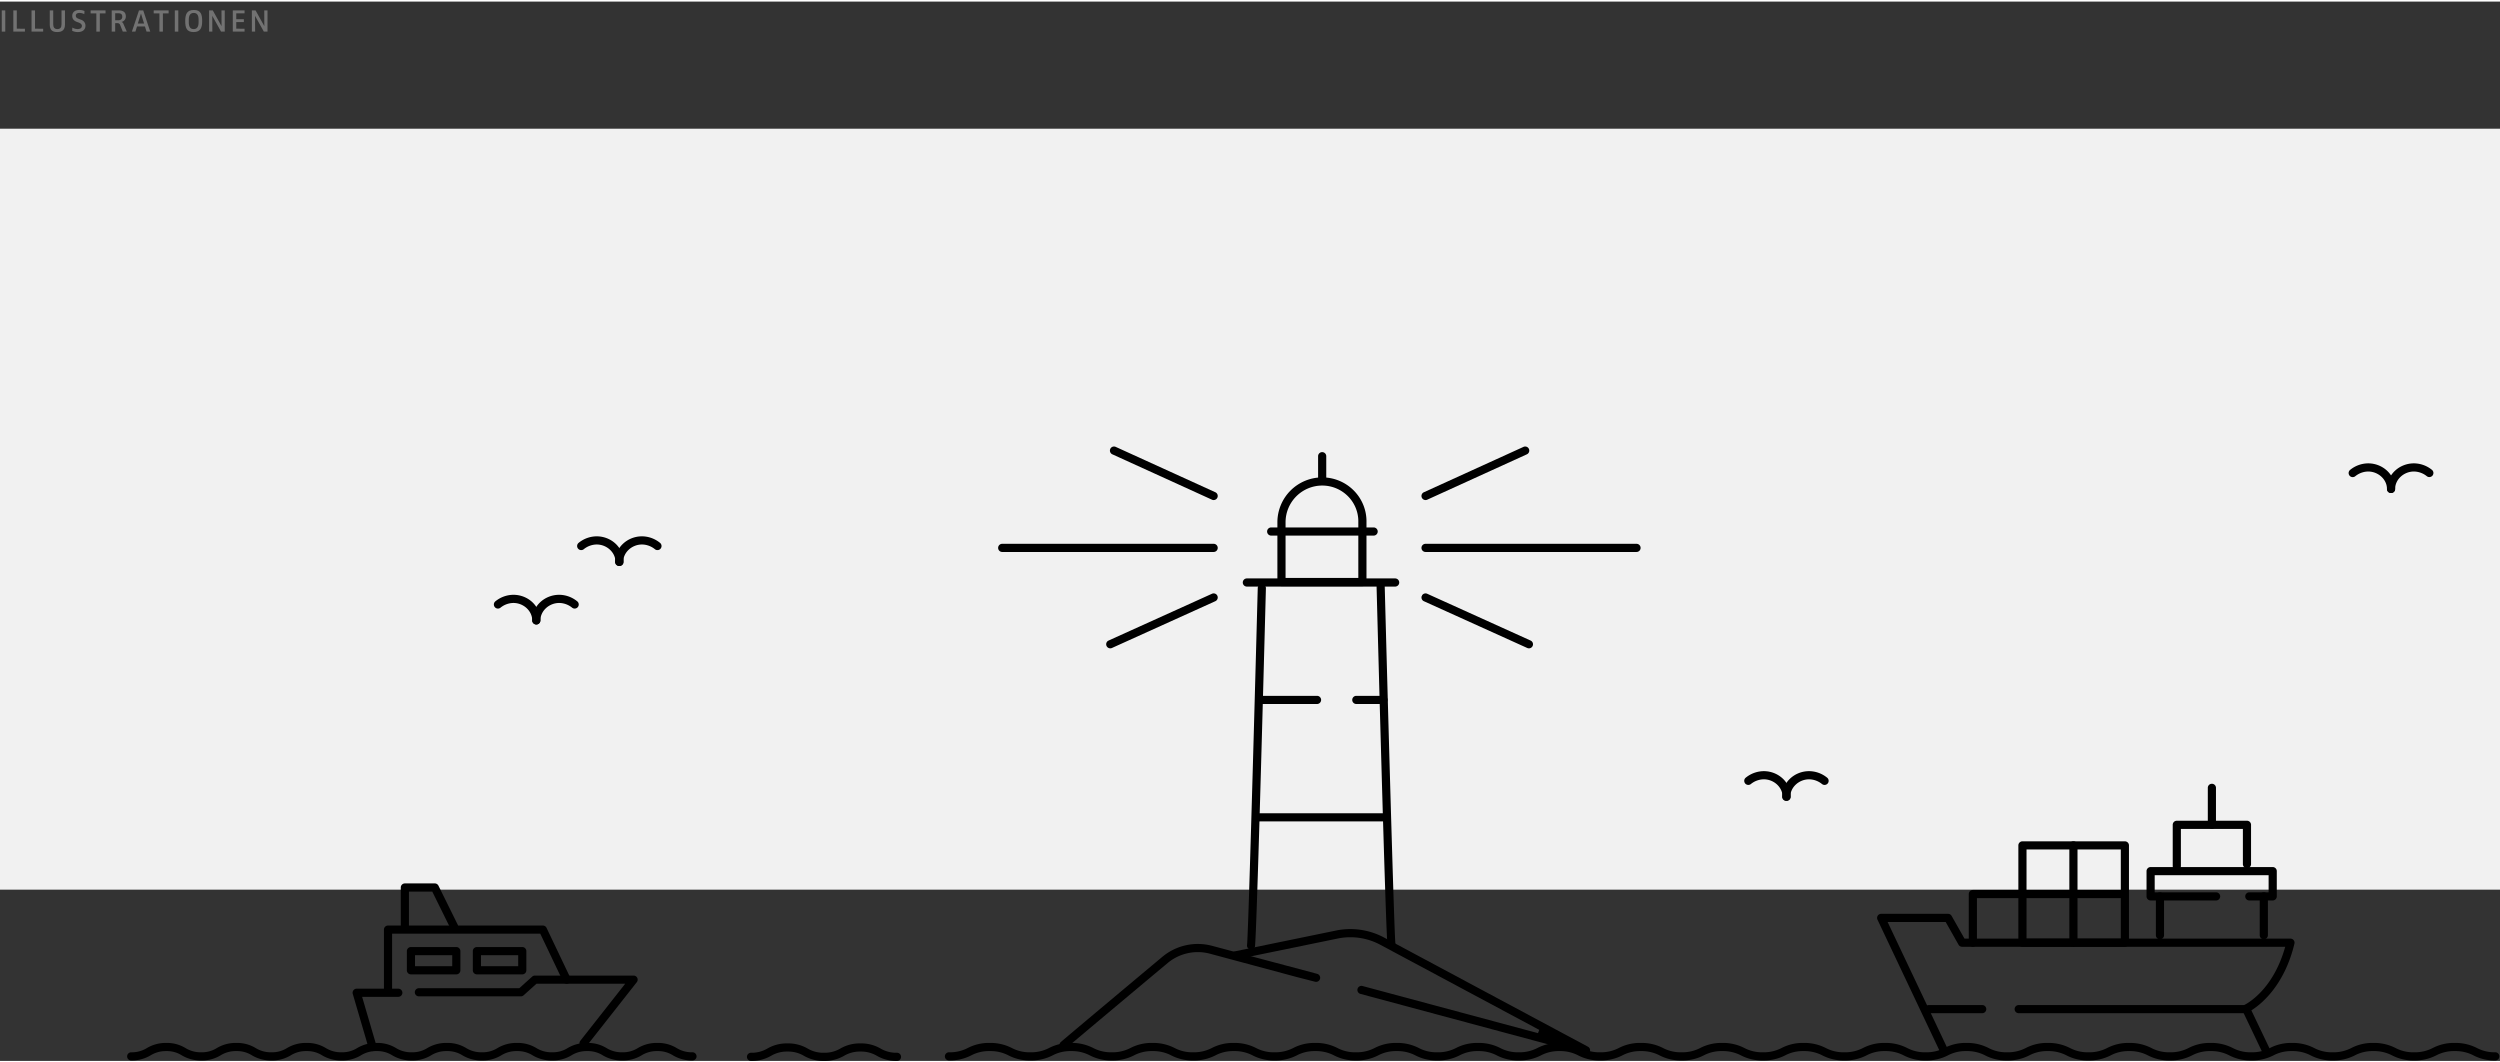 <?xml version="1.0"?>
<svg xmlns="http://www.w3.org/2000/svg" xmlns:xlink="http://www.w3.org/1999/xlink" width="320" height="136" viewBox="0 0 1416 600">
  <rect x="0" y="0" width="1416" height="600" fill="#333333" stroke="none"/>
  <defs>
    <clipPath id="clip-path">
      <rect id="Rechteck_37354" data-name="Rechteck 37354" width="1416" height="600" transform="translate(252 14696)" fill="#fff" stroke="#707070" stroke-width="1"/>
    </clipPath>
    <clipPath id="clip-path-2">
      <rect id="Rechteck_49743" data-name="Rechteck 49743" width="150.518" height="12.514" transform="translate(0 0)" fill="none"/>
    </clipPath>
  </defs>
  <g id="Gruppe_maskieren_152" data-name="Gruppe maskieren 152" transform="translate(-252 -14696)" clip-path="url(#clip-path)">
    <rect id="Rechteck_37360" data-name="Rechteck 37360" width="1416" height="431" transform="translate(252 14768)" fill="#f1f1f1"/>
    <g id="Gruppe_65825" data-name="Gruppe 65825" transform="translate(351.592 13354.281)">
      <path id="Pfad_66933" data-name="Pfad 66933" d="M1001.4,1938.014a2.327,2.327,0,0,1-2.092-1.324l-35.5-74.979a2.318,2.318,0,0,1,2.093-3.3h37.89a2.314,2.314,0,0,1,2.014,1.173l7.287,12.87h184.637a2.31,2.31,0,0,1,2.247,2.849c-5.555,23.3-18.4,33.851-23.665,37.308l-.73.48,10.193,21.355a2.313,2.313,0,0,1-1.041,3.056l-.159.054-.035.034a2.291,2.291,0,0,1-.851.164,2.324,2.324,0,0,1-2.086-1.315l-11.129-23.319a2.314,2.314,0,0,1,1.113-3.093c.64-.3,15.655-7.576,22.791-31.665l.38-1.284H1011.741a2.31,2.31,0,0,1-2.012-1.173l-7.283-12.869H969.554l33.942,71.679a2.311,2.311,0,0,1-2.089,3.3Z"/>
      <path id="Pfad_66934" data-name="Pfad 66934" d="M1174.417,1850.846a2.312,2.312,0,0,1,0-4.624h10.937v-9.685h-64.526v9.685h34.781a2.312,2.312,0,0,1,0,4.624h-37.094a2.317,2.317,0,0,1-2.312-2.314v-14.3a2.318,2.318,0,0,1,2.313-2.313h69.151a2.318,2.318,0,0,1,2.312,2.314v14.3a2.317,2.317,0,0,1-2.313,2.313Z"/>
      <path id="Pfad_66935" data-name="Pfad 66935" d="M1153.222,1810.3a2.316,2.316,0,0,1-2.312-2.312v-20.931a2.312,2.312,0,1,1,4.624,0v20.929A2.317,2.317,0,0,1,1153.222,1810.3Z"/>
      <path id="Pfad_66936" data-name="Pfad 66936" d="M1182.63,1872.837a2.313,2.313,0,0,1-2.311-2.311v-21.993a2.312,2.312,0,0,1,4.624,0v21.994a2.314,2.314,0,0,1-2.31,2.313Z"/>
      <path id="Pfad_66937" data-name="Pfad 66937" d="M1123.813,1872.837a2.316,2.316,0,0,1-2.313-2.312v-21.992a2.313,2.313,0,0,1,4.625,0v21.994a2.315,2.315,0,0,1-2.309,2.313Z"/>
      <path id="Pfad_66938" data-name="Pfad 66938" d="M1133.349,1833.623a2.314,2.314,0,0,1-2.31-2.31v-23.318a2.313,2.313,0,0,1,2.31-2.311h39.739A2.316,2.316,0,0,1,1175.4,1808v22.256a2.313,2.313,0,0,1-3.947,1.635,2.293,2.293,0,0,1-.677-1.633v-19.946h-35.114v21a2.313,2.313,0,0,1-2.311,2.315Z"/>
      <path id="Pfad_66939" data-name="Pfad 66939" d="M1043.8,1914.7a2.312,2.312,0,0,1,0-4.624h128.765a2.312,2.312,0,1,1,0,4.624Z"/>
      <path id="Pfad_66940" data-name="Pfad 66940" d="M992.929,1914.7a2.312,2.312,0,0,1,0-4.624h30.2a2.312,2.312,0,0,1,0,4.624Z"/>
      <path id="Pfad_66941" data-name="Pfad 66941" d="M1045.916,1877.075a2.311,2.311,0,0,1-2.31-2.309v-55.113a2.31,2.31,0,0,1,2.31-2.311h58.026a2.31,2.31,0,0,1,2.311,2.309v55.113a2.308,2.308,0,0,1-2.309,2.311Zm2.314-4.624h53.4v-50.485h-53.4Z"/>
      <path id="Pfad_66942" data-name="Pfad 66942" d="M1074.8,1877.075a2.315,2.315,0,0,1-2.313-2.311v-55.111a2.312,2.312,0,0,1,4.624,0v55.112A2.313,2.313,0,0,1,1074.8,1877.075Z"/>
      <path id="Pfad_66943" data-name="Pfad 66943" d="M1017.834,1877.075a2.315,2.315,0,0,1-2.313-2.311v-27.556a2.311,2.311,0,0,1,2.311-2.312h84.52a2.313,2.313,0,0,1,0,4.625h-82.206v25.243A2.313,2.313,0,0,1,1017.834,1877.075Z"/>
      <path id="Pfad_66944" data-name="Pfad 66944" d="M292.156,1941.464a20.748,20.748,0,0,1-10.625-2.929,15.753,15.753,0,0,0-8.341-2.381c-.142,0-.283,0-.425.005-.11-.005-.278-.007-.445-.007a16.264,16.264,0,0,0-8.581,2.445,20.214,20.214,0,0,1-10.377,2.866l-.42-.005c-.206,0-.368.006-.529.006a20.748,20.748,0,0,1-10.625-2.929,15.752,15.752,0,0,0-8.34-2.381c-.142,0-.284,0-.426.005-.11-.005-.278-.007-.445-.007A16.264,16.264,0,0,0,224,1938.6a20.217,20.217,0,0,1-10.377,2.866l-.42-.005c-.206,0-.368.006-.529.006a20.748,20.748,0,0,1-10.625-2.929,15.752,15.752,0,0,0-8.34-2.381c-.143,0-.284,0-.426.005-.11-.005-.278-.007-.445-.007a16.267,16.267,0,0,0-8.581,2.445,20.214,20.214,0,0,1-10.377,2.866l-.42-.005c-.206,0-.368.006-.529.006a20.748,20.748,0,0,1-10.625-2.929,15.753,15.753,0,0,0-8.341-2.381c-.142,0-.283,0-.425.005-.11-.005-.278-.007-.445-.007a16.264,16.264,0,0,0-8.581,2.445,20.214,20.214,0,0,1-10.377,2.866l-.42-.005c-.206,0-.368.006-.529.006a20.748,20.748,0,0,1-10.625-2.929,15.752,15.752,0,0,0-8.34-2.381c-.142,0-.284,0-.426.005-.11-.005-.278-.007-.445-.007a16.264,16.264,0,0,0-8.581,2.445,20.217,20.217,0,0,1-10.377,2.866l-.42-.005c-.206,0-.368.006-.529.006a20.748,20.748,0,0,1-10.625-2.929,15.752,15.752,0,0,0-8.34-2.381c-.143,0-.284,0-.426.005-.11-.005-.278-.007-.445-.007a16.267,16.267,0,0,0-8.581,2.445,20.214,20.214,0,0,1-10.377,2.866l-.42-.005c-.205,0-.365.006-.524.006a20.744,20.744,0,0,1-10.627-2.93,15.753,15.753,0,0,0-8.34-2.382q-.213,0-.426.006c-.11-.005-.277-.007-.445-.007a16.265,16.265,0,0,0-8.581,2.445,20.217,20.217,0,0,1-10.379,2.867l-.42-.005c-.206,0-.368.006-.529.006a20.748,20.748,0,0,1-10.625-2.929,15.752,15.752,0,0,0-8.34-2.381c-.142,0-.284,0-.426.005l-.337,0a16.311,16.311,0,0,0-8.554,2.421,20.771,20.771,0,0,1-10.564,2.887l-.372,0a2.32,2.32,0,0,1-2.33-2.313,2.314,2.314,0,0,1,2.312-2.311l.364,0a16.312,16.312,0,0,0,8.554-2.421A20.768,20.768,0,0,1-5.8,1931.531l.372,0,.454-.005a20.228,20.228,0,0,1,10.394,2.875,16.258,16.258,0,0,0,8.569,2.437c.168,0,.335,0,.5-.007.084,0,.226.005.367.005a15.785,15.785,0,0,0,8.358-2.391,20.742,20.742,0,0,1,10.612-2.92c.16,0,.32,0,.481.006l.459-.005a20.232,20.232,0,0,1,10.4,2.875,16.252,16.252,0,0,0,8.568,2.437c.167,0,.335,0,.5-.007.084,0,.226.005.368.005a15.779,15.779,0,0,0,8.357-2.391,20.748,20.748,0,0,1,10.613-2.92c.16,0,.321,0,.481.006l.459-.005a20.232,20.232,0,0,1,10.395,2.875,16.255,16.255,0,0,0,8.568,2.437c.168,0,.335,0,.5-.007.084,0,.227.005.368.005a15.785,15.785,0,0,0,8.358-2.391,20.745,20.745,0,0,1,10.615-2.92c.16,0,.32,0,.481.006l.459-.005a20.234,20.234,0,0,1,10.395,2.875,16.25,16.25,0,0,0,8.568,2.437c.168,0,.335,0,.5-.007.084,0,.226.005.367.005a15.785,15.785,0,0,0,8.358-2.391,20.747,20.747,0,0,1,10.614-2.92c.159,0,.317,0,.476.006l.459-.005a20.232,20.232,0,0,1,10.4,2.875,16.252,16.252,0,0,0,8.568,2.437c.167,0,.335,0,.5-.007.084,0,.227.005.368.005a15.778,15.778,0,0,0,8.359-2.391,20.748,20.748,0,0,1,10.613-2.92c.16,0,.32,0,.481.006l.459-.005a20.232,20.232,0,0,1,10.4,2.875,16.255,16.255,0,0,0,8.568,2.437c.167,0,.335,0,.5-.007.084,0,.227.005.368.005a15.785,15.785,0,0,0,8.358-2.391,20.742,20.742,0,0,1,10.612-2.92c.16,0,.321,0,.481.006l.459-.005a20.228,20.228,0,0,1,10.394,2.875,16.258,16.258,0,0,0,8.569,2.437c.168,0,.335,0,.5-.007.084,0,.226.005.367.005a15.785,15.785,0,0,0,8.358-2.391,20.743,20.743,0,0,1,10.613-2.92q.24,0,.48.006l.459-.005a20.225,20.225,0,0,1,10.394,2.875,16.26,16.26,0,0,0,8.571,2.437c.166,0,.332,0,.5-.007a2.312,2.312,0,0,1-.03,4.623C292.479,1941.462,292.317,1941.464,292.156,1941.464Z"/>
      <path id="Pfad_66945" data-name="Pfad 66945" d="M1221.6,1941.459c-.227,0-.408.006-.591.006a25.9,25.9,0,0,1-11.737-2.827,22.014,22.014,0,0,0-10.146-2.488c-.21,0-.419,0-.628.009-.13-.005-.315-.007-.5-.007a21.467,21.467,0,0,0-9.931,2.446,26.5,26.5,0,0,1-11.967,2.868c-.2,0-.4,0-.6-.007-.222,0-.4.006-.579.006a25.947,25.947,0,0,1-11.746-2.825,21.98,21.98,0,0,0-10.142-2.49c-.212,0-.423,0-.635.009-.132-.005-.319-.007-.508-.007a21.432,21.432,0,0,0-9.919,2.446,26.5,26.5,0,0,1-11.968,2.868c-.2,0-.4,0-.6-.007-.222,0-.4.006-.579.006a25.955,25.955,0,0,1-11.748-2.825,21.984,21.984,0,0,0-10.142-2.49c-.211,0-.422,0-.634.009-.131-.005-.32-.007-.507-.007a21.441,21.441,0,0,0-9.922,2.446,26.48,26.48,0,0,1-11.961,2.868c-.2,0-.406,0-.609-.007-.226,0-.408.006-.589.006a25.906,25.906,0,0,1-11.739-2.827,22.007,22.007,0,0,0-10.145-2.488c-.21,0-.419,0-.629.009-.133-.005-.32-.007-.509-.007a21.432,21.432,0,0,0-9.919,2.446,26.5,26.5,0,0,1-11.968,2.868c-.2,0-.4,0-.6-.007-.222,0-.4.006-.579.006a25.943,25.943,0,0,1-11.745-2.825,21.991,21.991,0,0,0-10.144-2.49q-.316,0-.634.009c-.131-.005-.317-.007-.5-.007a21.441,21.441,0,0,0-9.926,2.446,26.481,26.481,0,0,1-11.961,2.868c-.2,0-.406,0-.609-.007-.224,0-.4.006-.585.006a25.938,25.938,0,0,1-11.743-2.825,21.981,21.981,0,0,0-10.142-2.49q-.315,0-.633.009c-.131-.005-.318-.007-.5-.007a21.445,21.445,0,0,0-9.927,2.446,26.5,26.5,0,0,1-11.966,2.868c-.2,0-.4,0-.6-.007-.222,0-.4.006-.579.006a25.955,25.955,0,0,1-11.748-2.825,21.987,21.987,0,0,0-10.142-2.49q-.316,0-.634.009c-.131-.005-.317-.007-.5-.007a21.448,21.448,0,0,0-9.927,2.446,26.485,26.485,0,0,1-11.965,2.868c-.2,0-.4,0-.6-.007-.222,0-.4.006-.579.006a25.958,25.958,0,0,1-11.748-2.825,21.979,21.979,0,0,0-10.141-2.49c-.212,0-.422,0-.634.009-.131-.005-.318-.007-.5-.007a21.445,21.445,0,0,0-9.927,2.446,26.476,26.476,0,0,1-11.96,2.868c-.2,0-.405,0-.608-.007-.225,0-.406.006-.585.006a25.939,25.939,0,0,1-11.747-2.827,22,22,0,0,0-10.142-2.488c-.21,0-.419,0-.629.009-.132-.005-.318-.007-.5-.007a21.448,21.448,0,0,0-9.927,2.446,26.474,26.474,0,0,1-11.961,2.868c-.2,0-.4,0-.608-.007-.227,0-.408.006-.59.006a25.9,25.9,0,0,1-11.738-2.827,22.005,22.005,0,0,0-10.146-2.488c-.21,0-.419,0-.629.009-.131-.005-.318-.007-.5-.007a21.451,21.451,0,0,0-9.927,2.446,26.473,26.473,0,0,1-11.96,2.868c-.2,0-.4,0-.609-.007-.224,0-.405.006-.585.006a25.938,25.938,0,0,1-11.743-2.825,21.974,21.974,0,0,0-10.135-2.489q-.32,0-.64.009c-.133-.005-.32-.007-.508-.007a21.43,21.43,0,0,0-9.922,2.445,26.482,26.482,0,0,1-11.965,2.868c-.2,0-.4,0-.6-.007-.222,0-.4.006-.579.006a25.956,25.956,0,0,1-11.749-2.825,21.975,21.975,0,0,0-10.136-2.489q-.319,0-.639.009c-.132-.005-.32-.007-.508-.007a21.433,21.433,0,0,0-9.922,2.445,26.486,26.486,0,0,1-11.966,2.868c-.2,0-.4,0-.6-.007-.224,0-.4.006-.585.006a25.938,25.938,0,0,1-11.746-2.827,21.992,21.992,0,0,0-10.137-2.487c-.212,0-.423,0-.635.009-.132-.005-.32-.007-.508-.007a21.43,21.43,0,0,0-9.922,2.445,26.475,26.475,0,0,1-11.961,2.868c-.2,0-.405,0-.608-.007-.224,0-.4.006-.585.006a25.938,25.938,0,0,1-11.746-2.827,21.992,21.992,0,0,0-10.137-2.487c-.212,0-.423,0-.635.009-.133-.005-.321-.007-.509-.007a21.428,21.428,0,0,0-9.92,2.445,26.478,26.478,0,0,1-11.961,2.868c-.2,0-.406,0-.609-.007-.224,0-.405.006-.585.006a25.941,25.941,0,0,1-11.743-2.825,21.975,21.975,0,0,0-10.136-2.489q-.32,0-.639.009c-.133-.005-.321-.007-.509-.007a21.428,21.428,0,0,0-9.92,2.445,26.492,26.492,0,0,1-11.966,2.868c-.2,0-.4,0-.6-.007-.224,0-.405.006-.585.006a25.941,25.941,0,0,1-11.743-2.825,21.975,21.975,0,0,0-10.136-2.489q-.319,0-.639.009c-.133-.005-.321-.007-.509-.007a21.432,21.432,0,0,0-9.921,2.445,26.482,26.482,0,0,1-11.965,2.868c-.2,0-.4,0-.6-.007-.222,0-.4.006-.579.006a25.974,25.974,0,0,1-11.749-2.824,21.958,21.958,0,0,0-10.136-2.49q-.32,0-.639.009c-.133-.005-.321-.007-.509-.007a21.432,21.432,0,0,0-9.921,2.445,26.482,26.482,0,0,1-11.965,2.868c-.2,0-.4,0-.6-.007a2.312,2.312,0,0,1-1.658-3.947,2.291,2.291,0,0,1,1.633-.677c.186.006.4.009.612.009a22.006,22.006,0,0,0,10.145-2.491,25.89,25.89,0,0,1,11.729-2.823q.273,0,.546.006c.247-.005.45-.007.653-.007A26.5,26.5,0,0,1,473.5,1934.4a21.43,21.43,0,0,0,9.916,2.441q.279,0,.558-.007c.158.006.371.009.584.009a21.971,21.971,0,0,0,10.142-2.492,25.914,25.914,0,0,1,11.732-2.822c.182,0,.363,0,.546.006.247-.005.45-.007.653-.007A26.5,26.5,0,0,1,519.6,1934.4a21.43,21.43,0,0,0,9.916,2.441q.279,0,.559-.007c.157.006.371.009.584.009a21.97,21.97,0,0,0,10.141-2.492,25.914,25.914,0,0,1,11.732-2.822c.182,0,.363,0,.546.006.247-.005.45-.007.652-.007a26.519,26.519,0,0,1,11.973,2.872,21.4,21.4,0,0,0,9.91,2.441c.188,0,.375,0,.564-.007.157.006.37.009.583.009a22,22,0,0,0,10.144-2.491,25.9,25.9,0,0,1,11.73-2.823q.273,0,.546.006c.247-.005.45-.007.652-.007a26.516,26.516,0,0,1,11.973,2.872,21.423,21.423,0,0,0,9.915,2.441q.279,0,.559-.007c.157.006.37.009.583.009a22,22,0,0,0,10.144-2.491,25.9,25.9,0,0,1,11.73-2.823q.273,0,.546.006c.247-.005.45-.007.652-.007a26.516,26.516,0,0,1,11.973,2.872,21.412,21.412,0,0,0,9.91,2.441c.188,0,.375,0,.563-.007.158.006.371.009.584.009a22,22,0,0,0,10.144-2.491,25.9,25.9,0,0,1,11.73-2.823q.273,0,.546.006c.247-.005.45-.007.653-.007a26.5,26.5,0,0,1,11.971,2.872,21.422,21.422,0,0,0,9.911,2.441c.189,0,.376,0,.564-.007.157.006.371.009.584.009a21.972,21.972,0,0,0,10.141-2.492,25.917,25.917,0,0,1,11.732-2.822q.273,0,.546.006c.247-.005.45-.007.653-.007a26.508,26.508,0,0,1,11.971,2.872,21.419,21.419,0,0,0,9.911,2.441c.188,0,.375,0,.563-.007.158.006.371.009.583.009a22,22,0,0,0,10.145-2.491,25.9,25.9,0,0,1,11.73-2.823q.273,0,.545.006c.247-.005.451-.007.654-.007a26.508,26.508,0,0,1,11.971,2.872,21.422,21.422,0,0,0,9.911,2.441c.188,0,.375,0,.564-.007.157.006.37.009.583.009a22.005,22.005,0,0,0,10.144-2.491,25.9,25.9,0,0,1,11.73-2.823c.183,0,.364,0,.546.006.247-.005.45-.007.653-.007a26.508,26.508,0,0,1,11.971,2.872,21.422,21.422,0,0,0,9.911,2.441c.188,0,.376,0,.563-.007.158.006.371.009.583.009a22,22,0,0,0,10.145-2.491,25.9,25.9,0,0,1,11.73-2.823c.182,0,.364,0,.545.006.247-.005.451-.007.654-.007a26.508,26.508,0,0,1,11.971,2.872,21.422,21.422,0,0,0,9.911,2.441c.188,0,.375,0,.563-.007.157.006.371.009.583.009a22.006,22.006,0,0,0,10.145-2.491,25.9,25.9,0,0,1,11.73-2.823c.183,0,.364,0,.546.006.247-.005.45-.007.653-.007a26.5,26.5,0,0,1,11.971,2.872,21.422,21.422,0,0,0,9.911,2.441c.188,0,.375,0,.564-.007.157.006.371.009.584.009a21.972,21.972,0,0,0,10.141-2.492,25.917,25.917,0,0,1,11.732-2.822q.273,0,.546.006c.247-.005.45-.007.653-.007a26.515,26.515,0,0,1,11.972,2.872,21.4,21.4,0,0,0,9.91,2.441q.281,0,.563-.007c.157.006.371.009.583.009a22,22,0,0,0,10.145-2.491,25.9,25.9,0,0,1,11.73-2.823c.183,0,.364,0,.546.006.247-.005.45-.007.653-.007a26.5,26.5,0,0,1,11.973,2.873,21.409,21.409,0,0,0,9.908,2.44c.188,0,.375,0,.564-.007.157.006.371.009.584.009a22,22,0,0,0,10.145-2.491,25.889,25.889,0,0,1,11.728-2.823c.181,0,.363,0,.545.006.247-.005.45-.007.653-.007a26.512,26.512,0,0,1,11.972,2.872,21.436,21.436,0,0,0,9.916,2.441c.185,0,.371,0,.557-.007.158.006.371.009.584.009a21.986,21.986,0,0,0,10.145-2.492,25.907,25.907,0,0,1,11.729-2.822q.274,0,.546.006c.247-.005.45-.007.654-.007a26.5,26.5,0,0,1,11.97,2.872,21.422,21.422,0,0,0,9.911,2.441c.189,0,.375,0,.564-.007.157.006.371.009.584.009a22,22,0,0,0,10.145-2.491,25.889,25.889,0,0,1,11.728-2.823c.182,0,.363,0,.545.006.247-.005.45-.007.653-.007a26.509,26.509,0,0,1,11.974,2.873,21.405,21.405,0,0,0,9.907,2.44c.187,0,.375,0,.563-.007.158.006.372.009.584.009a21.985,21.985,0,0,0,10.145-2.492,25.908,25.908,0,0,1,11.729-2.822q.274,0,.546.006c.248-.005.451-.007.654-.007a26.494,26.494,0,0,1,11.97,2.872,21.411,21.411,0,0,0,9.912,2.441c.187,0,.375,0,.563-.007.157.006.371.009.584.009a21.982,21.982,0,0,0,10.144-2.492,25.9,25.9,0,0,1,11.729-2.822c.183,0,.364,0,.546.006.245-.005.447-.007.648-.007a26.52,26.52,0,0,1,11.979,2.873,21.408,21.408,0,0,0,9.907,2.44c.188,0,.375,0,.564-.007.157.006.371.009.584.009a22,22,0,0,0,10.146-2.491,25.884,25.884,0,0,1,11.727-2.823c.182,0,.364,0,.545.006.248-.005.451-.007.654-.007a26.511,26.511,0,0,1,11.971,2.872,21.43,21.43,0,0,0,9.916,2.441q.279,0,.558-.007a2.312,2.312,0,0,1-.025,4.623c-.2,0-.387.006-.569.006a25.891,25.891,0,0,1-11.737-2.826,22.01,22.01,0,0,0-10.145-2.488c-.21,0-.419,0-.629.009-.133-.005-.322-.007-.509-.007a21.428,21.428,0,0,0-9.919,2.446,26.508,26.508,0,0,1-11.969,2.868c-.2,0-.4,0-.6-.007-.222,0-.4.006-.578.006a25.951,25.951,0,0,1-11.747-2.825,21.98,21.98,0,0,0-10.142-2.49c-.212,0-.423,0-.635.009-.131-.005-.317-.007-.5-.007a21.448,21.448,0,0,0-9.927,2.446,26.474,26.474,0,0,1-11.96,2.868C1222.007,1941.466,1221.805,1941.464,1221.6,1941.459Z"/>
      <path id="Pfad_66946" data-name="Pfad 66946" d="M367.138,1941.724c-.2,0-.366.005-.527.005a21.821,21.821,0,0,1-10.841-2.888,17.518,17.518,0,0,0-8.883-2.422c-.155,0-.309,0-.464.006-.1,0-.253-.006-.406-.006a17.534,17.534,0,0,0-8.9,2.428,21.813,21.813,0,0,1-10.831,2.882s-.322,0-.482-.005a2.312,2.312,0,1,1-.022-4.624c.128,0,.282.005.437.005a17.515,17.515,0,0,0,8.894-2.428,21.823,21.823,0,0,1,10.831-2.882c.16,0,.321,0,.482.006.2,0,.362-.006.521-.006a21.859,21.859,0,0,1,10.85,2.888,17.475,17.475,0,0,0,8.88,2.422c.154,0,.308,0,.463-.005.1,0,.256.005.411.005a17.515,17.515,0,0,0,8.894-2.428,21.823,21.823,0,0,1,10.831-2.882c.16,0,.321,0,.482.006.2,0,.362-.006.521-.006a21.848,21.848,0,0,1,10.844,2.888,17.485,17.485,0,0,0,8.883,2.422c.154,0,.308,0,.463-.005a2.312,2.312,0,0,1-.023,4.624c-.183,0-.344.005-.505.005a21.837,21.837,0,0,1-10.844-2.888,17.505,17.505,0,0,0-8.881-2.422c-.154,0-.308,0-.463.006-.1,0-.253-.006-.406-.006a17.536,17.536,0,0,0-8.9,2.428,21.8,21.8,0,0,1-10.826,2.882C367.462,1941.729,367.3,1941.728,367.138,1941.724Z"/>
      <path id="Pfad_66947" data-name="Pfad 66947" d="M609.016,1878.668a2.321,2.321,0,0,1-2.27-2.773c.888-7.721,6-200.082,6.049-202.025a2.313,2.313,0,1,1,4.625.124c-4.357,164.4-5.791,201.2-6.227,203.131A2.3,2.3,0,0,1,609.016,1878.668Z"/>
      <path id="Pfad_66948" data-name="Pfad 66948" d="M688.5,1877.873a2.327,2.327,0,0,1-2.163-1.5c-.437-1.561-1.87-38.072-6.237-203.175a2.311,2.311,0,0,1,2.243-2.374h0a2.3,2.3,0,0,1,2.376,2.213c1.427,53.979,5.292,195.407,6.032,201.958a2.331,2.331,0,0,1-1.438,2.724A2.27,2.27,0,0,1,688.5,1877.873Z"/>
      <path id="Pfad_66949" data-name="Pfad 66949" d="M606.631,1673.064a2.312,2.312,0,0,1,0-4.624H690.62a2.312,2.312,0,0,1,0,4.624h-83.99Z"/>
      <path id="Pfad_66950" data-name="Pfad 66950" d="M611.93,1806.068a2.312,2.312,0,1,1,0-4.624h73.391a2.312,2.312,0,1,1,0,4.624Z"/>
      <path id="Pfad_66951" data-name="Pfad 66951" d="M613.785,1739.566a2.312,2.312,0,0,1,0-4.624h32.591a2.312,2.312,0,0,1,0,4.624Z"/>
      <path id="Pfad_66952" data-name="Pfad 66952" d="M620.408,1644.185a2.312,2.312,0,0,1,0-4.624h58.026a2.312,2.312,0,0,1,0,4.624H620.408Z"/>
      <path id="Pfad_66953" data-name="Pfad 66953" d="M649.29,1613.979a2.316,2.316,0,0,1-2.314-2.312v-12.452a2.312,2.312,0,0,1,4.624,0v12.455A2.314,2.314,0,0,1,649.29,1613.979Z"/>
      <path id="Pfad_66954" data-name="Pfad 66954" d="M707.841,1653.457a2.312,2.312,0,0,1,0-4.624H827.333a2.312,2.312,0,1,1,0,4.624Z"/>
      <path id="Pfad_66955" data-name="Pfad 66955" d="M766.394,1708.038a2.326,2.326,0,0,1-.951-.2l-58.551-26.495a2.314,2.314,0,0,1-1.216-2.905l.152-.153v-.176a2.306,2.306,0,0,1,2.964-.981l58.555,26.5a2.313,2.313,0,0,1-.951,4.419Z"/>
      <path id="Pfad_66956" data-name="Pfad 66956" d="M707.845,1624.049a2.313,2.313,0,0,1-.963-4.417l56.435-25.7a2.287,2.287,0,0,1,.956-.209,2.314,2.314,0,0,1,.96,4.42l-56.434,25.7a2.3,2.3,0,0,1-.949.206Z"/>
      <path id="Pfad_66957" data-name="Pfad 66957" d="M468.062,1653.457a2.312,2.312,0,0,1,0-4.624H587.819a2.312,2.312,0,1,1,0,4.624Z"/>
      <path id="Pfad_66958" data-name="Pfad 66958" d="M529.265,1708.038a2.311,2.311,0,0,1-1.13-4.328h.093l.182-.134,58.459-26.451a2.28,2.28,0,0,1,.951-.207,2.312,2.312,0,0,1,.953,4.419l-58.555,26.5a2.294,2.294,0,0,1-.95.2Z"/>
      <path id="Pfad_66959" data-name="Pfad 66959" d="M587.816,1624.049a2.244,2.244,0,0,1-.95-.209l-56.439-25.7a2.314,2.314,0,0,1,.96-4.42,2.284,2.284,0,0,1,.956.209l56.434,25.7a2.315,2.315,0,0,1-.961,4.421Z"/>
      <path id="Pfad_66960" data-name="Pfad 66960" d="M668.627,1739.566a2.312,2.312,0,0,1,0-4.624H684a2.312,2.312,0,1,1,0,4.624Z"/>
      <path id="Pfad_66961" data-name="Pfad 66961" d="M626.235,1672.8a2.313,2.313,0,0,1-2.31-2.31v-33.917a25.434,25.434,0,0,1,25.364-25.361h.1a25.141,25.141,0,0,1,17.908,7.554,24.716,24.716,0,0,1,7.085,17.854v33.868a2.314,2.314,0,0,1-2.31,2.312Zm23.048-56.963a20.793,20.793,0,0,0-20.734,20.737l0,31.6h41.213v-31.6A20.145,20.145,0,0,0,664,1622a20.547,20.547,0,0,0-14.626-6.163h-.091Z"/>
      <path id="Pfad_66962" data-name="Pfad 66962" d="M798.719,1938.014a2.338,2.338,0,0,1-.6-.08L670.945,1903.76a2.311,2.311,0,0,1,1.2-4.464l99.373,26.7.732-1.848-90.4-48.4a35.821,35.821,0,0,0-23.1-3.479l-58.006,11.919a2.314,2.314,0,1,1-.93-4.533l58.024-11.923a40.478,40.478,0,0,1,26.161,3.921l115.817,62.014a2.313,2.313,0,0,1-1.092,4.352Z"/>
      <path id="Pfad_66963" data-name="Pfad 66963" d="M502.773,1935.07a2.3,2.3,0,0,1-1.635-3.92c1.152-1.125,44.348-37.29,57.911-48.622a31.393,31.393,0,0,1,27.775-6.026l59.583,15.891a2.313,2.313,0,0,1-.56,4.556,2.351,2.351,0,0,1-.576-.073l-10.337-2.651-49.307-13.255a26.7,26.7,0,0,0-23.637,5.123c-21.2,17.709-56.158,47.022-57.618,48.36a2.332,2.332,0,0,1-1.584.617Z"/>
      <path id="Pfad_66964" data-name="Pfad 66964" d="M111.438,1936.162a2.332,2.332,0,0,1-2.218-1.664l-9.008-30.732a2.314,2.314,0,0,1,2.221-2.964h23.58a2.312,2.312,0,0,1,0,4.624h-20.5l8.142,27.773a2.318,2.318,0,0,1-1.57,2.868A2.357,2.357,0,0,1,111.438,1936.162Z"/>
      <path id="Pfad_66965" data-name="Pfad 66965" d="M230.931,1934.039a2.312,2.312,0,0,1-1.815-3.741l25.406-32.291h-50.26l-7.285,6.556a2.312,2.312,0,0,1-1.546.593H137.67a2.312,2.312,0,0,1,0-4.624H194.54l7.291-6.556a2.3,2.3,0,0,1,1.542-.593h55.9a2.311,2.311,0,0,1,1.816,3.741l-28.343,36.033a2.3,2.3,0,0,1-1.817.882Z"/>
      <path id="Pfad_66966" data-name="Pfad 66966" d="M120.181,1904.9a2.313,2.313,0,0,1-2.31-2.31v-35.24a2.314,2.314,0,0,1,2.31-2.313h87.7a2.32,2.32,0,0,1,2.086,1.317l13.515,28.352a2.319,2.319,0,0,1-1.094,3.079,2.283,2.283,0,0,1-.99.224,2.325,2.325,0,0,1-2.09-1.318l-12.889-27.03h-83.93v32.926a2.318,2.318,0,0,1-2.31,2.313Z"/>
      <path id="Pfad_66967" data-name="Pfad 66967" d="M157.542,1867.8a2.3,2.3,0,0,1-2.075-1.29l-10.227-20.7H132.034v19.149a2.312,2.312,0,0,1-4.624,0V1843.5a2.315,2.315,0,0,1,2.312-2.311h16.957a2.3,2.3,0,0,1,2.074,1.288l10.862,21.99a2.314,2.314,0,0,1-2.073,3.337Z"/>
      <path id="Pfad_66968" data-name="Pfad 66968" d="M133.162,1892.707a2.311,2.311,0,0,1-2.308-2.309v-10.866a2.308,2.308,0,0,1,2.31-2.311h25.7a2.316,2.316,0,0,1,2.312,2.311V1890.4a2.311,2.311,0,0,1-2.31,2.311Zm2.316-4.623h21.076v-6.239H135.478Z"/>
      <path id="Pfad_66969" data-name="Pfad 66969" d="M170.52,1892.707a2.311,2.311,0,0,1-2.308-2.309v-10.866a2.308,2.308,0,0,1,2.309-2.311h25.7a2.314,2.314,0,0,1,2.312,2.309V1890.4a2.311,2.311,0,0,1-2.309,2.311Zm2.316-4.623h21.076v-6.239H172.836Z"/>
      <path id="Pfad_66970" data-name="Pfad 66970" d="M251.332,1661.405a2.314,2.314,0,0,1-2.311-2.31c0-5.353-4.886-9.876-10.67-9.876a11.882,11.882,0,0,0-7.347,2.709,2.268,2.268,0,0,1-1.4.469,2.3,2.3,0,0,1-1.817-.88l-.008-.011a2.31,2.31,0,0,1,.4-3.243,16.33,16.33,0,0,1,10.166-3.668c8.426,0,15.287,6.505,15.287,14.5a2.317,2.317,0,0,1-2.309,2.31Z"/>
      <path id="Pfad_66971" data-name="Pfad 66971" d="M251.067,1661.405a2.312,2.312,0,0,1-2.31-2.309c0-8,6.861-14.5,15.294-14.5a16.309,16.309,0,0,1,10.146,3.654,2.31,2.31,0,0,1,.422,3.255l-.011.015a2.314,2.314,0,0,1-3.233.392,11.831,11.831,0,0,0-7.308-2.692c-5.8,0-10.687,4.522-10.687,9.876a2.317,2.317,0,0,1-2.312,2.311Z"/>
      <path id="Pfad_66972" data-name="Pfad 66972" d="M204.173,1694.524a2.315,2.315,0,0,1-2.313-2.311c0-5.354-4.887-9.876-10.672-9.876a11.881,11.881,0,0,0-7.348,2.709,2.258,2.258,0,0,1-1.395.473,2.29,2.29,0,0,1-1.813-.882,2.314,2.314,0,0,1,.358-3.228l.14-.113a16.318,16.318,0,0,1,10.066-3.583c8.426,0,15.287,6.505,15.287,14.5a2.308,2.308,0,0,1-2.31,2.311Z"/>
      <path id="Pfad_66973" data-name="Pfad 66973" d="M204.173,1694.524a2.314,2.314,0,0,1-2.312-2.311c0-7.995,6.861-14.5,15.294-14.5a16.308,16.308,0,0,1,10.144,3.655,2.312,2.312,0,0,1-1.4,4.15,2.279,2.279,0,0,1-1.414-.487,11.849,11.849,0,0,0-7.31-2.693c-5.8,0-10.688,4.522-10.688,9.876A2.313,2.313,0,0,1,204.173,1694.524Z"/>
      <path id="Pfad_66974" data-name="Pfad 66974" d="M912.38,1794.41a2.312,2.312,0,0,1-2.309-2.309c0-5.355-4.887-9.878-10.671-9.878a11.87,11.87,0,0,0-7.346,2.709,2.272,2.272,0,0,1-1.4.471,2.312,2.312,0,0,1-1.42-4.136A16.352,16.352,0,0,1,899.4,1777.6c8.426,0,15.286,6.5,15.286,14.5a2.316,2.316,0,0,1-2.31,2.31Z"/>
      <path id="Pfad_66975" data-name="Pfad 66975" d="M912.116,1794.41a2.312,2.312,0,0,1-2.31-2.309c0-8,6.861-14.5,15.294-14.5a16.336,16.336,0,0,1,10.147,3.654,2.313,2.313,0,0,1-1.405,4.15,2.278,2.278,0,0,1-1.41-.483l-.09-.066a11.875,11.875,0,0,0-7.225-2.631c-5.8,0-10.689,4.522-10.689,9.876a2.315,2.315,0,0,1-2.311,2.311Z"/>
      <path id="Pfad_66976" data-name="Pfad 66976" d="M1254.7,1620.073a2.314,2.314,0,0,1-2.311-2.31c0-5.354-4.886-9.877-10.671-9.877a11.858,11.858,0,0,0-7.341,2.712,2.273,2.273,0,0,1-1.393.468,2.313,2.313,0,0,1-1.423-4.138,16.348,16.348,0,0,1,10.161-3.665c8.426,0,15.286,6.505,15.286,14.5a2.316,2.316,0,0,1-2.308,2.31Z"/>
      <path id="Pfad_66977" data-name="Pfad 66977" d="M1254.7,1620.073a2.314,2.314,0,0,1-2.311-2.31c0-7.995,6.861-14.5,15.294-14.5a16.332,16.332,0,0,1,10.145,3.651,2.313,2.313,0,0,1-2.773,3.7l-.06-.047.1.089a11.883,11.883,0,0,0-7.4-2.773c-5.8,0-10.689,4.522-10.689,9.876a2.315,2.315,0,0,1-2.31,2.312Z"/>
    </g>
    <g id="Gruppe_77409" data-name="Gruppe 77409" transform="translate(253 14700.743)">
      <rect id="Rechteck_49741" data-name="Rechteck 49741" width="1.981" height="12.01" transform="translate(0 0.252)" fill="#727272"/>
      <path id="Pfad_90866" data-name="Pfad 90866" d="M6.552.252v12.01h6.572V10.623l-4.609-.017V.252Z" fill="#727272"/>
      <path id="Pfad_90867" data-name="Pfad 90867" d="M16.866.252v12.01h6.572V10.623l-4.609-.017V.252Z" fill="#727272"/>
      <g id="Gruppe_77408" data-name="Gruppe 77408">
        <g id="Gruppe_77407" data-name="Gruppe 77407" clip-path="url(#clip-path-2)">
          <path id="Pfad_90868" data-name="Pfad 90868" d="M31.411,12.514c-2.773,0-4.231-1.17-4.231-4.339V.252h1.962V8.175c0,1.729.811,2.664,2.341,2.664,1.6,0,2.359-.918,2.359-2.664V.252H35.8V8.175c0,3.114-1.548,4.339-4.393,4.339" fill="#727272"/>
          <path id="Pfad_90869" data-name="Pfad 90869" d="M43.11,12.514a7.433,7.433,0,0,1-3.241-.72l.108-1.819a6.055,6.055,0,0,0,3.007.847c1.675,0,2.4-.811,2.4-1.8,0-.972-.882-1.548-2.035-1.962L42.876,6.9c-1.836-.649-2.953-1.585-2.953-3.6,0-1.963,1.477-3.3,4.016-3.3a7.074,7.074,0,0,1,2.916.594l-.108,1.783a6.177,6.177,0,0,0-2.664-.7c-1.333,0-2.143.522-2.143,1.6,0,.971.738,1.4,1.62,1.746l1.279.5A3.484,3.484,0,0,1,47.4,8.95c0,2.034-1.441,3.564-4.286,3.564" fill="#727272"/>
          <path id="Pfad_90870" data-name="Pfad 90870" d="M55.531,1.944V12.261H53.568V1.944H50.327V.252h8.445V1.944Z" fill="#727272"/>
          <path id="Pfad_90871" data-name="Pfad 90871" d="M68.546,12.262,67.087,8.589a1.508,1.508,0,0,0-1.369-1.116H64.243v4.789H62.28V.252h3.907c2.5,0,4.086.954,4.086,3.421a3.107,3.107,0,0,1-2.43,3.1v.018a1.706,1.706,0,0,1,1.063,1.1l1.907,4.375Zm-2.5-10.389h-1.8V5.852h1.583c1.656,0,2.431-.792,2.431-2.017,0-1.3-.63-1.962-2.214-1.962" fill="#727272"/>
          <path id="Pfad_90872" data-name="Pfad 90872" d="M81.991,12.262l-.9-2.917H76.608l-.919,2.917h-1.98L77.724.252h2.4L84.1,12.262ZM78.858,2.053H78.84L77.058,7.706h3.565Z" fill="#727272"/>
          <path id="Pfad_90873" data-name="Pfad 90873" d="M91.261,1.944V12.261H89.3V1.944H86.057V.252H94.5V1.944Z" fill="#727272"/>
          <rect id="Rechteck_49742" data-name="Rechteck 49742" width="1.981" height="12.01" transform="translate(98.009 0.252)" fill="#727272"/>
          <path id="Pfad_90874" data-name="Pfad 90874" d="M108.63,12.514c-4.015,0-4.717-2.557-4.717-6.266,0-3.691.864-6.248,4.861-6.248,4.015,0,4.736,2.557,4.736,6.248,0,3.709-.865,6.266-4.88,6.266m2.845-7.094c0-2.431-.864-3.745-2.737-3.745S105.93,2.989,105.93,5.42V7.094c0,2.431.882,3.745,2.754,3.745s2.791-1.314,2.791-3.745Z" fill="#727272"/>
          <path id="Pfad_90875" data-name="Pfad 90875" d="M124.2,12.262l-4.951-8.9h-.018l.036,8.9h-1.837V.252h2.089l4.952,8.9h.017l-.036-8.9h1.837v12.01Z" fill="#727272"/>
          <path id="Pfad_90876" data-name="Pfad 90876" d="M130.858,12.262V.252h6.662V1.891l-4.7.017V5.222h4.3v1.62h-4.3v3.764l4.7.017v1.639Z" fill="#727272"/>
          <path id="Pfad_90877" data-name="Pfad 90877" d="M148.429,12.262l-4.951-8.9h-.018l.036,8.9h-1.837V.252h2.089l4.951,8.9h.018l-.036-8.9h1.837v12.01Z" fill="#727272"/>
        </g>
      </g>
    </g>
  </g>
</svg>
